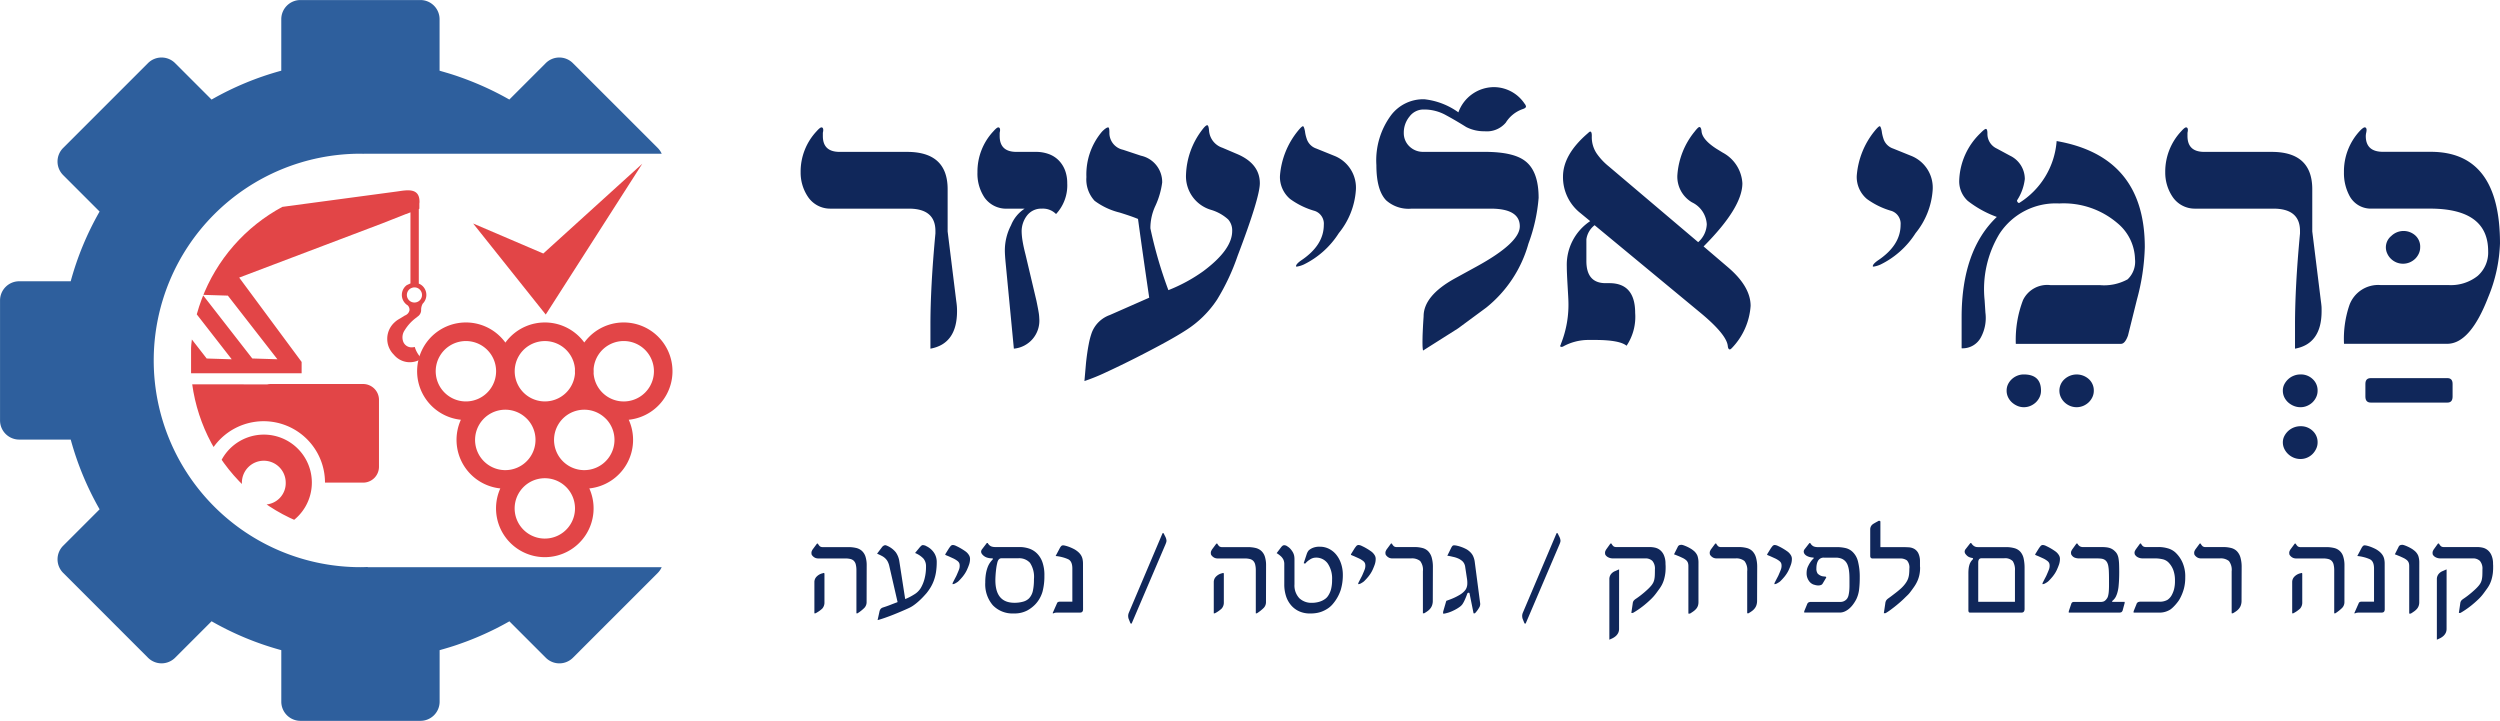 <svg xmlns="http://www.w3.org/2000/svg" xmlns:xlink="http://www.w3.org/1999/xlink" width="273.794" height="78.952" viewBox="0 0 273.794 78.952"><defs><clipPath id="a"><path d="M135.871,58.346v.19a19.1,19.1,0,0,0,0,37.866v.188H169.01V58.346Z" transform="translate(-119.295 -58.346)" fill="none"></path></clipPath></defs><g transform="translate(-103.347 -42.796)"><g transform="translate(103.347 42.796)"><path d="M105.449,73.6h5.641a32.694,32.694,0,0,1,3.164-7.636l-3.99-3.99a2.1,2.1,0,0,1,0-2.974l9.288-9.288a2.1,2.1,0,0,1,2.974,0l3.99,3.99a32.694,32.694,0,0,1,7.636-3.164V44.9a2.1,2.1,0,0,1,2.1-2.1h13.136a2.1,2.1,0,0,1,2.1,2.1V50.54c.084.022.165.048.249.072q.21.059.42.122c.144.042.288.084.431.128q.432.134.859.279c.059.02.117.042.175.062q.381.132.758.274l.187.071q.412.157.819.325l.062.026a32.573,32.573,0,0,1,3.679,1.8l3.987-3.987a2.1,2.1,0,0,1,2.974,0L175.381,59a2.1,2.1,0,0,1,.432.63h-32.63v.009c-.12,0-.24-.009-.36-.009a22.64,22.64,0,0,0,0,45.281c.266,0,.529-.01.792-.02v.02h32.2a2.1,2.1,0,0,1-.432.63l-9.288,9.288a2.1,2.1,0,0,1-2.974,0l-3.987-3.987a32.551,32.551,0,0,1-3.678,1.8l-.064.026c-.271.113-.543.22-.817.325l-.19.072q-.375.139-.754.271c-.06.021-.119.043-.178.063-.284.1-.571.19-.857.279-.144.044-.289.086-.435.13s-.277.081-.418.12c-.082.024-.165.05-.249.072v5.641a2.1,2.1,0,0,1-2.1,2.1H136.254a2.1,2.1,0,0,1-2.1-2.1V114a32.7,32.7,0,0,1-7.636-3.164l-3.99,3.99a2.1,2.1,0,0,1-2.974,0l-9.288-9.288a2.1,2.1,0,0,1,0-2.974l3.99-3.99a32.7,32.7,0,0,1-3.164-7.636h-5.641a2.1,2.1,0,0,1-2.1-2.1V75.7A2.1,2.1,0,0,1,105.449,73.6Z" transform="translate(-103.347 -42.796)" fill="#2e5f9d"></path><g transform="translate(20.875 20.354)"><g clip-path="url(#a)"><g transform="translate(0.051 0.49)"><path d="M126.642,79.16a5.255,5.255,0,1,0,.054,10.511,5.255,5.255,0,0,0-.054-10.511Zm.046,7.66a2.4,2.4,0,1,1,2.374-2.427A2.341,2.341,0,0,1,126.688,86.82Z" transform="translate(-118.697 -52.406)" fill="#e24547"></path><path d="M139.912,76.664v7.329a1.74,1.74,0,0,1-1.737,1.734H134A6.725,6.725,0,0,0,127.277,79a6.568,6.568,0,0,0-.956.069,6.725,6.725,0,0,0-5.767,6.657h-1.219V74.958l8.342.01a1.8,1.8,0,0,1,.381-.042h10.117a1.7,1.7,0,0,1,.729.162A1.733,1.733,0,0,1,139.912,76.664Z" transform="translate(-119.333 -53.714)" fill="#e24547"></path><path d="M144.889,69.446a1.269,1.269,0,0,0-.615-.508v-8.16l.031-.014v-.016l.03-.014v-.584a.738.738,0,0,0,.016-.185c0-1.568-1.4-1.268-2.428-1.123l-22.1,2.966-.491-.661V71.5l4.456,5.725-2.743-.085-1.712-2.2v3.818h12.109V77.515l-6.838-9.237,15.651-5.931,1.092-.431,1.521-.6v.008l.492-.192v7.784l-.4.185a1.339,1.339,0,0,0-.33,1.8,1.31,1.31,0,0,0,.414.408l.031.022.016.024a.664.664,0,0,1,.161.514.769.769,0,0,1-.431.53.348.348,0,0,1-.069.03.051.051,0,0,1-.031.016l-.022.014c-.115.077-.238.147-.347.216s-.23.131-.338.2a2.5,2.5,0,0,0-.406.315,2.438,2.438,0,0,0-.063,3.534,2.261,2.261,0,0,0,2.359.738,2.138,2.138,0,0,0,.6-.27.284.284,0,0,0,.085-.054,3.02,3.02,0,0,1-.76-1.268,1.132,1.132,0,0,1-.338.047.971.971,0,0,1-.929-.639,1.385,1.385,0,0,1,.177-1.251,4.79,4.79,0,0,1,1.268-1.368c.054-.038.107-.092.169-.137a.835.835,0,0,0,.353-.677,1.378,1.378,0,0,1,.154-.677l.008-.022.014-.016A1.349,1.349,0,0,0,144.889,69.446Zm-16.1,7.775-2.751-.085-5.424-6.969,2.75.085Zm15.458-6.346a.828.828,0,0,1-.9-1.391.961.961,0,0,1,.377-.131h.153a.809.809,0,0,1,.615.377A.825.825,0,0,1,144.244,70.876Z" transform="translate(-119.334 -58.72)" fill="#e24547"></path></g></g></g><path d="M161.423,84.535a5.344,5.344,0,0,1-4.317,7.52,5.342,5.342,0,1,1-9.749,0,5.345,5.345,0,0,1-4.318-7.52,5.342,5.342,0,1,1,4.329-9.09,5.448,5.448,0,0,1,.547.64,5.215,5.215,0,0,1,.546-.64,5.34,5.34,0,0,1,7.555,0,5.146,5.146,0,0,1,.539.63,5.383,5.383,0,0,1,.539-.63,5.342,5.342,0,1,1,4.329,9.09Zm-9.09-11.521-7.95-9.973,7.682,3.288,10.842-9.834Zm5.243,5.962c0,.081.005.164.005.246s0,.164-.005.246a3.308,3.308,0,1,0,0-.492Zm-2.041.492c0-.082-.005-.164-.005-.246s0-.165.005-.246a3.305,3.305,0,1,0,0,.492Zm-9.607-2.585a3.307,3.307,0,1,0,.969,2.339A3.3,3.3,0,0,0,145.928,76.883Zm8.641,15.022a3.305,3.305,0,1,0,.969,2.338A3.3,3.3,0,0,0,154.57,91.905Zm4.325-7.5a3.309,3.309,0,1,0,.967,2.338A3.292,3.292,0,0,0,158.895,84.4Zm-8.649,0a3.309,3.309,0,1,0,.967,2.338A3.29,3.29,0,0,0,150.245,84.4Z" transform="translate(-92.565 -38.564)" fill="#e24547"></path></g><g transform="translate(192.214 99.831)"><path d="M177.283,94.667a.909.909,0,0,1-.247.653,4.4,4.4,0,0,1-.758.6h-.111v-4.69a2.612,2.612,0,0,0-.069-.662.854.854,0,0,0-.22-.406.807.807,0,0,0-.386-.2,2.356,2.356,0,0,0-.565-.056h-2.954a.863.863,0,0,1-.314-.064.881.881,0,0,1-.335-.267.3.3,0,0,1-.075-.165c-.005-.054-.007-.1-.007-.151a.468.468,0,0,1,.047-.179.968.968,0,0,1,.089-.166l.47-.634h.1a.989.989,0,0,0,.224.3.5.5,0,0,0,.314.084h2.783a3.744,3.744,0,0,1,.852.089,1.426,1.426,0,0,1,.634.315,1.443,1.443,0,0,1,.4.623,3.089,3.089,0,0,1,.137,1Zm-4.617.043a.981.981,0,0,1-.241.688,3.281,3.281,0,0,1-.751.52h-.11V92.495a.844.844,0,0,1,.238-.593,1.328,1.328,0,0,1,.651-.369l.144-.042.069.056Z" transform="translate(-171.241 -85.781)" fill="#10275a"></path><path d="M183.266,90.219a7.233,7.233,0,0,1-.081,1.153,4.967,4.967,0,0,1-.236.914,4.391,4.391,0,0,1-.353.743,6.05,6.05,0,0,1-.445.635q-.173.2-.4.44t-.475.459a5.65,5.65,0,0,1-.527.423,3.232,3.232,0,0,1-.544.317c-.216.1-.47.211-.764.338s-.6.251-.91.376-.622.24-.927.347-.577.194-.815.254l.2-.907a.681.681,0,0,1,.156-.34.6.6,0,0,1,.237-.137c.295-.094.556-.186.787-.277s.465-.182.709-.271l.1-.042-.916-3.987a2,2,0,0,0-.19-.492,1.43,1.43,0,0,0-.276-.34,1.7,1.7,0,0,0-.376-.253c-.141-.073-.3-.149-.488-.229l.509-.674a.628.628,0,0,1,.251-.221.3.3,0,0,1,.238-.012,2.483,2.483,0,0,1,1.054.759,2.313,2.313,0,0,1,.386.984l.633,4.092.021.042a6.154,6.154,0,0,0,.965-.5,2.089,2.089,0,0,0,.723-.7,3.971,3.971,0,0,0,.418-1.018,5.12,5.12,0,0,0,.162-1.344,1.3,1.3,0,0,0-.283-.872,2.612,2.612,0,0,0-.916-.61l.441-.535a1.925,1.925,0,0,1,.224-.242.288.288,0,0,1,.182-.089.859.859,0,0,1,.169.026.661.661,0,0,1,.224.094,2.056,2.056,0,0,1,.9.822A1.834,1.834,0,0,1,183.266,90.219Z" transform="translate(-169.544 -85.741)" fill="#10275a"></path><path d="M185.149,89.892a1.88,1.88,0,0,1-.107.657c-.069.2-.148.384-.229.567a3.428,3.428,0,0,1-.228.411,4.216,4.216,0,0,1-.268.366c-.093.109-.179.208-.262.295s-.15.153-.2.2a1.065,1.065,0,0,1-.1.075c-.043.031-.1.064-.161.1a.786.786,0,0,1-.346.127l-.013-.106c.033-.065.069-.141.113-.225s.094-.181.149-.288.111-.205.152-.291.076-.164.1-.229c.069-.154.131-.3.186-.446a1.162,1.162,0,0,0,.082-.419,1.034,1.034,0,0,0-.02-.217.512.512,0,0,0-.077-.173.7.7,0,0,0-.154-.158,2.8,2.8,0,0,0-.253-.169,2.628,2.628,0,0,0-.24-.123l-.3-.136c-.1-.048-.2-.092-.3-.131s-.175-.075-.234-.1v-.071l.364-.59a3.18,3.18,0,0,1,.213-.292.332.332,0,0,1,.257-.13.9.9,0,0,1,.347.1c.145.067.292.14.441.225s.287.169.414.253.215.148.266.191a1.418,1.418,0,0,1,.293.343A.759.759,0,0,1,185.149,89.892Z" transform="translate(-167.781 -85.744)" fill="#10275a"></path><path d="M192.368,91.819a6.525,6.525,0,0,1-.207,1.743,3.4,3.4,0,0,1-.771,1.364,3.614,3.614,0,0,1-.916.7,3.013,3.013,0,0,1-1.467.317,2.978,2.978,0,0,1-2.288-.9,3.516,3.516,0,0,1-.826-2.483,5.51,5.51,0,0,1,.072-.966,3.843,3.843,0,0,1,.186-.707,2.213,2.213,0,0,1,.258-.5,2.948,2.948,0,0,1,.283-.346.1.1,0,0,0,.035-.086c-.005-.031-.031-.046-.077-.046a1.891,1.891,0,0,1-.592-.093,1.144,1.144,0,0,1-.525-.38.376.376,0,0,1-.06-.109.379.379,0,0,1-.035-.151.457.457,0,0,1,.1-.26l.525-.688h.1a.814.814,0,0,0,.369.365,1.21,1.21,0,0,0,.452.077h2.666a3.291,3.291,0,0,1,1.017.158,2.25,2.25,0,0,1,.873.524,2.531,2.531,0,0,1,.61.97A4.232,4.232,0,0,1,192.368,91.819Zm-1.144.373a2.788,2.788,0,0,0-.433-1.793,1.587,1.587,0,0,0-1.275-.5h-1.777a.671.671,0,0,0-.228.027.535.535,0,0,0-.173.148.92.92,0,0,0-.13.327,5.137,5.137,0,0,0-.107.562c-.03.215-.054.438-.072.675S187,92.1,187,92.3q0,2.474,2.088,2.474a3.424,3.424,0,0,0,.937-.119,1.46,1.46,0,0,0,.661-.366,1.737,1.737,0,0,0,.423-.829A5.8,5.8,0,0,0,191.224,92.192Z" transform="translate(-166.856 -85.794)" fill="#10275a"></path><path d="M194.753,95.415c0,.249-.107.373-.323.373h-2.2c-.161,0-.3,0-.425.007a.708.708,0,0,0-.327.092l-.055-.042.483-1.09c.018-.051.039-.082.062-.09a.459.459,0,0,0,.076-.043.434.434,0,0,1,.162-.027h1.374V90.965c0-.534-.153-.874-.462-1.02a3.89,3.89,0,0,0-.661-.228,4.376,4.376,0,0,0-.709-.124l.44-.829a1.114,1.114,0,0,1,.166-.25.277.277,0,0,1,.213-.088,1.061,1.061,0,0,1,.23.035c.1.024.206.055.321.094s.23.085.344.135.216.1.3.143a2.55,2.55,0,0,1,.454.314,1.687,1.687,0,0,1,.308.355,1.317,1.317,0,0,1,.171.421,2.351,2.351,0,0,1,.051.521Z" transform="translate(-165.006 -85.735)" fill="#10275a"></path><path d="M201.941,88.247a.71.71,0,0,1-.034.179c-.024.072-.05.141-.077.207l-3.673,8.6c-.017.056-.047.085-.089.085s-.076-.034-.1-.1l-.171-.423a.759.759,0,0,1-.042-.173,1.2,1.2,0,0,1-.013-.158.966.966,0,0,1,.081-.357l3.658-8.627c.02-.056.047-.084.084-.084s.064.024.082.069l.186.373A1.077,1.077,0,0,1,201.941,88.247Z" transform="translate(-163.056 -86.053)" fill="#10275a"></path><path d="M210.7,94.667a.91.91,0,0,1-.247.653,4.4,4.4,0,0,1-.758.6h-.111v-4.69a2.61,2.61,0,0,0-.069-.662.854.854,0,0,0-.22-.406.807.807,0,0,0-.386-.2,2.356,2.356,0,0,0-.565-.056h-2.954a.863.863,0,0,1-.314-.064.882.882,0,0,1-.335-.267.3.3,0,0,1-.075-.165c-.005-.054-.007-.1-.007-.151a.467.467,0,0,1,.047-.179,1.067,1.067,0,0,1,.089-.166l.47-.634h.1a.989.989,0,0,0,.224.3.5.5,0,0,0,.314.084h2.783a3.744,3.744,0,0,1,.852.089,1.426,1.426,0,0,1,.634.315,1.443,1.443,0,0,1,.4.623,3.09,3.09,0,0,1,.137,1Zm-4.617.043a.981.981,0,0,1-.241.688,3.28,3.28,0,0,1-.751.52h-.11V92.495a.844.844,0,0,1,.238-.593,1.329,1.329,0,0,1,.651-.369l.144-.042.069.056Z" transform="translate(-160.919 -85.781)" fill="#10275a"></path><path d="M217.412,91.671a5.591,5.591,0,0,1-.234,1.652,4.575,4.575,0,0,1-.868,1.533,2.533,2.533,0,0,1-.552.492,3.379,3.379,0,0,1-.616.321,2.878,2.878,0,0,1-.626.171,3.846,3.846,0,0,1-.589.05h-.147a2.829,2.829,0,0,1-1.077-.207,2.537,2.537,0,0,1-.886-.613,2.913,2.913,0,0,1-.6-1,4.135,4.135,0,0,1-.217-1.4V90.533a1.224,1.224,0,0,0-.092-.53,1.329,1.329,0,0,0-.245-.342,2.812,2.812,0,0,0-.5-.38l.469-.618a.951.951,0,0,1,.186-.194.3.3,0,0,1,.178-.054.553.553,0,0,1,.156.026.588.588,0,0,1,.2.109,1.421,1.421,0,0,1,.342.291,2.147,2.147,0,0,1,.251.356,1.4,1.4,0,0,1,.14.39,2.192,2.192,0,0,1,.031.39V92.7a2.04,2.04,0,0,0,.531,1.518,1.916,1.916,0,0,0,1.37.505h.014a2.775,2.775,0,0,0,.53-.05,2.436,2.436,0,0,0,.492-.143,1.965,1.965,0,0,0,.424-.237,1.242,1.242,0,0,0,.317-.33,2.374,2.374,0,0,0,.334-.755,4.13,4.13,0,0,0,.107-1.016,2.937,2.937,0,0,0-.475-1.772,1.54,1.54,0,0,0-1.317-.647,1.156,1.156,0,0,0-.647.217,2.029,2.029,0,0,0-.51.444l-.158-.056.323-.978a1.322,1.322,0,0,1,.107-.249.949.949,0,0,1,.135-.187,1.622,1.622,0,0,1,.42-.255,1.882,1.882,0,0,1,.779-.131,2.2,2.2,0,0,1,1,.229,2.432,2.432,0,0,1,.795.639,3.088,3.088,0,0,1,.53.98A3.835,3.835,0,0,1,217.412,91.671Z" transform="translate(-159.215 -85.738)" fill="#10275a"></path><path d="M219.09,89.892a1.88,1.88,0,0,1-.107.657q-.106.293-.23.567a3.253,3.253,0,0,1-.228.411,3.959,3.959,0,0,1-.268.366c-.092.109-.179.208-.262.295s-.149.153-.2.2a1.114,1.114,0,0,1-.1.075c-.043.031-.1.064-.161.1a.782.782,0,0,1-.344.127l-.014-.106c.033-.065.071-.141.114-.225s.093-.181.148-.288.111-.205.152-.291.076-.164.1-.229c.068-.154.13-.3.185-.446a1.165,1.165,0,0,0,.084-.419.949.949,0,0,0-.021-.217.487.487,0,0,0-.077-.173.7.7,0,0,0-.154-.158,2.953,2.953,0,0,0-.251-.169c-.064-.038-.145-.079-.241-.123s-.2-.09-.3-.136-.2-.092-.3-.131-.175-.075-.233-.1v-.071l.364-.59a2.955,2.955,0,0,1,.213-.292.329.329,0,0,1,.255-.13.9.9,0,0,1,.348.1c.144.067.292.14.441.225s.287.169.412.253.215.148.266.191a1.417,1.417,0,0,1,.293.343A.748.748,0,0,1,219.09,89.892Z" transform="translate(-157.296 -85.744)" fill="#10275a"></path><path d="M224.456,94.542a1.45,1.45,0,0,1-.065.456,1.17,1.17,0,0,1-.188.366,1.511,1.511,0,0,1-.3.295,3.624,3.624,0,0,1-.406.26l-.124-.013V91.314a1.567,1.567,0,0,0-.3-1.126,1.423,1.423,0,0,0-.993-.287h-2.08a.869.869,0,0,1-.314-.064.889.889,0,0,1-.334-.267.3.3,0,0,1-.076-.165c-.005-.054-.008-.1-.008-.151a.455.455,0,0,1,.05-.179.814.814,0,0,1,.089-.166l.469-.634h.1a.969.969,0,0,0,.223.3.5.5,0,0,0,.314.084h1.936a3.385,3.385,0,0,1,.861.1,1.357,1.357,0,0,1,.635.351,1.634,1.634,0,0,1,.389.686,3.8,3.8,0,0,1,.133,1.1Z" transform="translate(-156.407 -85.781)" fill="#10275a"></path><path d="M228.139,94.677a.855.855,0,0,1,.014.254,1.259,1.259,0,0,1-.055.211,2.976,2.976,0,0,1-.224.365,3.065,3.065,0,0,1-.3.365h-.145l-.435-2.158c-.009-.046-.022-.075-.041-.085a.172.172,0,0,0-.069-.013c-.077,0-.13.047-.158.14a7.452,7.452,0,0,1-.3.729,3.03,3.03,0,0,1-.225.4,1.312,1.312,0,0,1-.289.277,3.6,3.6,0,0,1-.4.257c-.144.08-.291.152-.44.219a4.29,4.29,0,0,1-.4.154c-.1.027-.192.054-.283.076a.984.984,0,0,1-.255.037.036.036,0,0,1-.041-.042v-.1a.324.324,0,0,1,.013-.094c.009-.035.018-.068.027-.1l.3-1.033.028-.042c.166-.056.334-.118.5-.183s.334-.137.492-.215.31-.16.454-.246a2.459,2.459,0,0,0,.382-.277,1.984,1.984,0,0,0,.217-.228,1.055,1.055,0,0,0,.162-.293,1.412,1.412,0,0,0,.076-.41,2.987,2.987,0,0,0-.041-.6l-.187-1.23a1.089,1.089,0,0,0-.241-.582,1.068,1.068,0,0,0-.186-.165c-.069-.05-.143-.1-.221-.145a2.688,2.688,0,0,0-.7-.238c-.133-.034-.251-.059-.352-.079s-.187-.031-.262-.042l.42-.849a.958.958,0,0,1,.135-.215.255.255,0,0,1,.2-.075,1.664,1.664,0,0,1,.321.046,3.629,3.629,0,0,1,.448.131,4.071,4.071,0,0,1,.471.2,1.771,1.771,0,0,1,.4.263,1.619,1.619,0,0,1,.39.461,2.1,2.1,0,0,1,.216.685Z" transform="translate(-154.915 -85.735)" fill="#10275a"></path><path d="M234.908,88.247a.666.666,0,0,1-.035.179c-.022.072-.048.141-.076.207l-3.673,8.6c-.018.056-.047.085-.089.085s-.076-.034-.1-.1l-.171-.423a.7.7,0,0,1-.042-.173,1.2,1.2,0,0,1-.013-.158.966.966,0,0,1,.081-.357l3.658-8.627c.02-.056.046-.084.084-.084s.064.024.082.069l.186.373A1.1,1.1,0,0,1,234.908,88.247Z" transform="translate(-152.872 -86.053)" fill="#10275a"></path><path d="M244.278,90.864c0,.1,0,.208-.008.327a2.919,2.919,0,0,1-.027.327,4.523,4.523,0,0,1-.148.717,3.351,3.351,0,0,1-.217.541,3.555,3.555,0,0,1-.279.45c-.1.14-.212.291-.327.449a5.123,5.123,0,0,1-.618.708c-.236.226-.475.437-.715.632s-.473.365-.694.514-.406.263-.559.347h-.165l.153-1.034a.6.6,0,0,1,.114-.319,1.209,1.209,0,0,1,.258-.215c.147-.1.3-.208.457-.33s.313-.247.459-.373.283-.25.407-.368.226-.229.309-.327a1.776,1.776,0,0,0,.238-.348,1.5,1.5,0,0,0,.127-.377,2.914,2.914,0,0,0,.051-.465c.008-.173.01-.377.01-.61a1.3,1.3,0,0,0-.275-.932,1.073,1.073,0,0,0-.8-.277H238.5a1.353,1.353,0,0,1-.182-.014,1.177,1.177,0,0,1-.2-.05,1.067,1.067,0,0,1-.208-.1.746.746,0,0,1-.185-.169.315.315,0,0,1-.077-.165c0-.054-.007-.1-.007-.151a.473.473,0,0,1,.048-.179.876.876,0,0,1,.09-.166l.454-.634h.11a.99.99,0,0,0,.224.3.5.5,0,0,0,.314.084h3.645a2.809,2.809,0,0,1,.564.06,1.368,1.368,0,0,1,.547.246,1.459,1.459,0,0,1,.427.534,2.263,2.263,0,0,1,.2.932c0,.046,0,.111.007.192S244.278,90.789,244.278,90.864Zm-5.1,6.729a1.018,1.018,0,0,1-.1.478,1.173,1.173,0,0,1-.258.334,1.64,1.64,0,0,1-.344.233q-.19.092-.361.165V92.194a.892.892,0,0,1,.178-.567,1.084,1.084,0,0,1,.469-.342l.394-.174h.026Z" transform="translate(-150.729 -85.781)" fill="#10275a"></path><path d="M246.092,94.648a1.222,1.222,0,0,1-.063.414,1.026,1.026,0,0,1-.183.322,1.713,1.713,0,0,1-.292.27c-.115.084-.246.17-.393.26h-.173v-5.2a1.192,1.192,0,0,0-.031-.292.678.678,0,0,0-.093-.217.725.725,0,0,0-.151-.166c-.06-.046-.132-.1-.213-.147s-.17-.088-.276-.136-.211-.1-.317-.141l-.293-.12c-.089-.034-.157-.059-.2-.073l.406-.808a.36.36,0,0,1,.179-.194.7.7,0,0,1,.249-.039.9.9,0,0,1,.226.056c.11.038.23.085.359.144a4.186,4.186,0,0,1,.38.2,2.1,2.1,0,0,1,.3.207,1.413,1.413,0,0,1,.47.6,2.362,2.362,0,0,1,.11.795Z" transform="translate(-148.947 -85.748)" fill="#10275a"></path><path d="M251.59,94.542a1.488,1.488,0,0,1-.065.456,1.17,1.17,0,0,1-.188.366,1.511,1.511,0,0,1-.3.295,3.751,3.751,0,0,1-.406.26l-.124-.013V91.314a1.56,1.56,0,0,0-.3-1.126,1.418,1.418,0,0,0-.992-.287h-2.08a.869.869,0,0,1-.314-.064.889.889,0,0,1-.334-.267.3.3,0,0,1-.076-.165c-.005-.054-.008-.1-.008-.151a.473.473,0,0,1,.048-.179.877.877,0,0,1,.09-.166l.469-.634h.1a.989.989,0,0,0,.224.3.5.5,0,0,0,.313.084h1.937a3.385,3.385,0,0,1,.861.1,1.357,1.357,0,0,1,.635.351,1.633,1.633,0,0,1,.387.686,3.746,3.746,0,0,1,.135,1.1Z" transform="translate(-148.025 -85.781)" fill="#10275a"></path><path d="M253.914,89.892a1.881,1.881,0,0,1-.107.657c-.071.2-.148.384-.23.567a3.256,3.256,0,0,1-.228.411,3.735,3.735,0,0,1-.268.366c-.092.109-.178.208-.262.295s-.149.153-.2.2c-.024.02-.056.045-.1.075s-.1.064-.161.1a.792.792,0,0,1-.346.127L252,92.585c.034-.065.071-.141.114-.225l.148-.288q.09-.163.153-.291c.041-.088.075-.164.1-.229.068-.154.13-.3.185-.446a1.164,1.164,0,0,0,.084-.419.948.948,0,0,0-.021-.217.509.509,0,0,0-.076-.173.735.735,0,0,0-.156-.158,2.755,2.755,0,0,0-.251-.169,2.674,2.674,0,0,0-.241-.123c-.1-.044-.2-.09-.3-.136s-.2-.092-.3-.131-.174-.075-.233-.1v-.071l.364-.59a2.948,2.948,0,0,1,.213-.292.329.329,0,0,1,.255-.13.9.9,0,0,1,.348.1c.144.067.292.14.441.225s.287.169.412.253.215.148.267.191a1.412,1.412,0,0,1,.292.343A.748.748,0,0,1,253.914,89.892Z" transform="translate(-146.538 -85.744)" fill="#10275a"></path><path d="M260.4,92a10.7,10.7,0,0,1-.073,1.336,3.411,3.411,0,0,1-.306,1.055,4.5,4.5,0,0,1-.331.534,2.667,2.667,0,0,1-.416.463,2.05,2.05,0,0,1-.5.331,1.372,1.372,0,0,1-.589.127h-3.867v-.141l.312-.753a.388.388,0,0,1,.175-.225.655.655,0,0,1,.266-.048h3.154a.908.908,0,0,0,.779-.344,1.054,1.054,0,0,0,.166-.373,3.7,3.7,0,0,0,.079-.488c.016-.175.025-.359.025-.548v-.551c0-.212,0-.42-.01-.627a4.916,4.916,0,0,0-.056-.59,2.665,2.665,0,0,0-.137-.524,1.274,1.274,0,0,0-.262-.421,1.157,1.157,0,0,0-.427-.281,1.727,1.727,0,0,0-.631-.1H256.5a.693.693,0,0,0-.681.372,1.229,1.229,0,0,0-.118.327,2.049,2.049,0,0,0-.048.454.94.94,0,0,0,.137.59,1.109,1.109,0,0,0,.441.274.925.925,0,0,0,.114.026c.043.007.088.013.131.016l.123.014.094.014.042.084-.394.661a.332.332,0,0,1-.179.158.706.706,0,0,1-.243.052,1.149,1.149,0,0,1-.251-.013,1.326,1.326,0,0,1-.2-.048l-.11-.029a1.026,1.026,0,0,1-.531-.421,1.4,1.4,0,0,1-.247-.815,2.206,2.206,0,0,1,.034-.4,1.568,1.568,0,0,1,.152-.425,2.88,2.88,0,0,1,.245-.418,2.175,2.175,0,0,1,.306-.363c.037-.027.051-.056.042-.084s-.034-.042-.076-.042-.079,0-.152-.01a1.531,1.531,0,0,1-.245-.05,1.45,1.45,0,0,1-.275-.113.773.773,0,0,1-.246-.2.508.508,0,0,1-.1-.259.441.441,0,0,1,.084-.26l.537-.688h.1a.814.814,0,0,0,.369.365,1.167,1.167,0,0,0,.437.077h2.117a4.232,4.232,0,0,1,.919.1,1.635,1.635,0,0,1,.747.384,2.126,2.126,0,0,1,.63,1.082A6.812,6.812,0,0,1,260.4,92Z" transform="translate(-145.592 -85.794)" fill="#10275a"></path><path d="M265.293,91.5a3.765,3.765,0,0,1-.073.77,3.379,3.379,0,0,1-.207.661,3.855,3.855,0,0,1-.334.609q-.2.295-.448.618a2.631,2.631,0,0,1-.317.363c-.13.124-.258.249-.386.376q-.241.232-.524.475t-.562.461c-.187.144-.361.276-.526.394a4.554,4.554,0,0,1-.422.267h-.173l.158-1.063a.8.8,0,0,1,.1-.334.9.9,0,0,1,.233-.229c.11-.079.245-.177.4-.295s.314-.24.475-.365.312-.253.452-.377a3.48,3.48,0,0,0,.334-.332,3.188,3.188,0,0,0,.306-.4,1.966,1.966,0,0,0,.2-.4,2.271,2.271,0,0,0,.106-.474,5.444,5.444,0,0,0,.03-.6,1.169,1.169,0,0,0-.26-.914,1.235,1.235,0,0,0-.787-.211H260.1c-.179,0-.27-.1-.27-.289V87.3a.713.713,0,0,1,.124-.394.825.825,0,0,1,.251-.221c.118-.072.275-.161.471-.264a.176.176,0,0,1,.124-.048.192.192,0,0,1,.111.025c.024.016.034.052.034.109v2.749h2.55c.178,0,.37.007.575.021a1.4,1.4,0,0,1,.569.162,1.15,1.15,0,0,1,.441.45,1.974,1.974,0,0,1,.2.891c0,.029,0,.075,0,.139s0,.131,0,.2,0,.145,0,.215S265.293,91.46,265.293,91.5Z" transform="translate(-143.875 -86.37)" fill="#10275a"></path><path d="M274.294,95.433c0,.276-.109.415-.325.415h-5.643a.159.159,0,0,1-.148-.064.459.459,0,0,1-.038-.225V91.573a4.685,4.685,0,0,1,.027-.538,2.273,2.273,0,0,1,.086-.421,1.32,1.32,0,0,1,.152-.33,1.4,1.4,0,0,1,.217-.264.1.1,0,0,0,.026-.092.082.082,0,0,0-.055-.056q-.082-.014-.173-.035a1.22,1.22,0,0,1-.189-.063.792.792,0,0,1-.2-.122,1.487,1.487,0,0,1-.2-.209.464.464,0,0,1-.1-.259.451.451,0,0,1,.084-.26l.538-.688h.1a1.037,1.037,0,0,0,.183.232.831.831,0,0,0,.189.134.654.654,0,0,0,.2.064,2.123,2.123,0,0,0,.232.013h2.976a3.316,3.316,0,0,1,.988.127,1.337,1.337,0,0,1,.633.408,1.675,1.675,0,0,1,.339.72,4.957,4.957,0,0,1,.1,1.065Zm-1.055-.766V91.256A1.763,1.763,0,0,0,273,90.216a1.158,1.158,0,0,0-.958-.315h-2.474c-.233,0-.351.158-.351.478v4.289Z" transform="translate(-141.433 -85.794)" fill="#10275a"></path><path d="M276.343,89.892a1.911,1.911,0,0,1-.107.657c-.071.2-.149.384-.23.567a3.26,3.26,0,0,1-.228.411,3.971,3.971,0,0,1-.268.366c-.092.109-.179.208-.262.295s-.149.153-.2.2a1.119,1.119,0,0,1-.1.075c-.043.031-.1.064-.161.1a.782.782,0,0,1-.344.127l-.014-.106c.033-.065.071-.141.114-.225l.148-.288c.06-.109.111-.205.152-.291s.076-.164.1-.229c.069-.154.131-.3.186-.446a1.164,1.164,0,0,0,.084-.419.949.949,0,0,0-.021-.217.488.488,0,0,0-.077-.173.7.7,0,0,0-.154-.158,2.96,2.96,0,0,0-.251-.169c-.064-.038-.145-.079-.241-.123s-.2-.09-.3-.136-.2-.092-.3-.131-.175-.075-.234-.1v-.071l.365-.59a2.754,2.754,0,0,1,.213-.292.327.327,0,0,1,.255-.13.909.909,0,0,1,.348.1c.144.067.291.14.441.225s.285.169.412.253.215.148.266.191a1.419,1.419,0,0,1,.293.343A.749.749,0,0,1,276.343,89.892Z" transform="translate(-139.61 -85.744)" fill="#10275a"></path><path d="M282.565,94.78l-.2.738a.445.445,0,0,1-.14.26.439.439,0,0,1-.238.056h-5.546v-.141l.268-.795a.348.348,0,0,1,.114-.183.417.417,0,0,1,.224-.048h2.839a1.011,1.011,0,0,0,.412-.064.876.876,0,0,0,.3-.28.75.75,0,0,0,.141-.284,2.648,2.648,0,0,0,.08-.444c.017-.175.027-.381.03-.615s0-.505,0-.815c0-.343-.007-.63-.018-.865a3.937,3.937,0,0,0-.064-.586,1.289,1.289,0,0,0-.128-.376.841.841,0,0,0-.209-.247.865.865,0,0,0-.368-.154,3.638,3.638,0,0,0-.569-.034h-1.942a1.39,1.39,0,0,1-.418-.071.7.7,0,0,1-.361-.275.3.3,0,0,1-.076-.165c-.005-.054-.008-.1-.008-.151a.419.419,0,0,1,.05-.173.873.873,0,0,1,.089-.158l.456-.634h.11a.727.727,0,0,0,.264.3.708.708,0,0,0,.355.084h1.949c.166,0,.321,0,.463.014a2.34,2.34,0,0,1,.4.06,1.38,1.38,0,0,1,.662.376,1.176,1.176,0,0,1,.26.334,1.583,1.583,0,0,1,.145.458,4.756,4.756,0,0,1,.062.635c.009.245.014.534.014.872,0,.534-.02,1.009-.059,1.42a3.926,3.926,0,0,1-.183.956c-.037.1-.071.177-.1.247a1.412,1.412,0,0,1-.106.192,1.463,1.463,0,0,1-.128.165,1.409,1.409,0,0,1-.173.162.1.1,0,0,0-.026.071c0,.029.026.042.082.042h1.288Z" transform="translate(-138.743 -85.781)" fill="#10275a"></path><path d="M287.523,91.988a4.719,4.719,0,0,1-.147,1.224,5.1,5.1,0,0,1-.418,1.055,2.334,2.334,0,0,1-.192.313c-.082.115-.173.229-.27.342a4.315,4.315,0,0,1-.3.319,2.529,2.529,0,0,1-.292.249,2.188,2.188,0,0,1-1.289.346h-2.749v-.141l.31-.766a.378.378,0,0,1,.183-.24.7.7,0,0,1,.272-.048h2.045a1.675,1.675,0,0,0,.9-.2,1.485,1.485,0,0,0,.5-.584,2.845,2.845,0,0,0,.22-.572,3.614,3.614,0,0,0,.1-.953,3.241,3.241,0,0,0-.183-1.161,2.38,2.38,0,0,0-.52-.822,1.3,1.3,0,0,0-.69-.365,3.641,3.641,0,0,0-.736-.084h-1.427a1.313,1.313,0,0,1-.175-.014,1.148,1.148,0,0,1-.2-.05,1.023,1.023,0,0,1-.207-.1.734.734,0,0,1-.187-.169.333.333,0,0,1-.089-.165.911.911,0,0,1-.014-.151.444.444,0,0,1,.052-.179,1.029,1.029,0,0,1,.093-.166l.462-.634h.1a.846.846,0,0,0,.224.3.537.537,0,0,0,.327.084H284.6a3.6,3.6,0,0,1,1.009.141,2.044,2.044,0,0,1,.815.436,3.4,3.4,0,0,1,.766,1.047A3.781,3.781,0,0,1,287.523,91.988Z" transform="translate(-137.067 -85.781)" fill="#10275a"></path><path d="M292.125,94.542a1.45,1.45,0,0,1-.065.456,1.171,1.171,0,0,1-.188.366,1.511,1.511,0,0,1-.3.295,3.621,3.621,0,0,1-.406.26l-.124-.013V91.314a1.567,1.567,0,0,0-.3-1.126,1.423,1.423,0,0,0-.993-.287h-2.08a.869.869,0,0,1-.314-.064.888.888,0,0,1-.334-.267.3.3,0,0,1-.076-.165c-.005-.054-.008-.1-.008-.151a.472.472,0,0,1,.048-.179.877.877,0,0,1,.09-.166l.469-.634h.1a.99.99,0,0,0,.224.3.5.5,0,0,0,.314.084h1.936a3.386,3.386,0,0,1,.861.1,1.357,1.357,0,0,1,.635.351,1.634,1.634,0,0,1,.389.686,3.8,3.8,0,0,1,.134,1.1Z" transform="translate(-135.503 -85.781)" fill="#10275a"></path><path d="M300.933,94.667a.91.91,0,0,1-.249.653,4.4,4.4,0,0,1-.758.6h-.111v-4.69a2.609,2.609,0,0,0-.069-.662.854.854,0,0,0-.22-.406.8.8,0,0,0-.386-.2,2.344,2.344,0,0,0-.564-.056H295.62a.862.862,0,0,1-.313-.064.882.882,0,0,1-.335-.267.3.3,0,0,1-.076-.165c-.005-.054-.007-.1-.007-.151a.467.467,0,0,1,.047-.179.954.954,0,0,1,.09-.166l.469-.634h.1a1.012,1.012,0,0,0,.224.3.5.5,0,0,0,.315.084h2.783a3.725,3.725,0,0,1,.851.089,1.351,1.351,0,0,1,1.03.938,3.087,3.087,0,0,1,.139,1Zm-4.618.043a.98.98,0,0,1-.24.688,3.325,3.325,0,0,1-.753.52h-.11V92.495a.844.844,0,0,1,.238-.593,1.328,1.328,0,0,1,.651-.369l.144-.042.069.056Z" transform="translate(-133.044 -85.781)" fill="#10275a"></path><path d="M303.665,95.415c0,.249-.107.373-.323.373h-2.2c-.161,0-.3,0-.424.007a.7.7,0,0,0-.327.092l-.055-.042.482-1.09c.018-.051.039-.082.063-.09a.515.515,0,0,0,.075-.043.434.434,0,0,1,.162-.027h1.374V90.965q0-.8-.461-1.02a3.974,3.974,0,0,0-.661-.228,4.389,4.389,0,0,0-.711-.124l.441-.829a1.113,1.113,0,0,1,.166-.25.275.275,0,0,1,.213-.088,1.051,1.051,0,0,1,.229.035c.1.024.207.055.322.094s.229.085.343.135.216.1.3.143a2.536,2.536,0,0,1,.453.314,1.685,1.685,0,0,1,.308.355,1.35,1.35,0,0,1,.173.421,2.43,2.43,0,0,1,.051.521Z" transform="translate(-131.361 -85.735)" fill="#10275a"></path><path d="M306.4,94.648a1.189,1.189,0,0,1-.063.414,1.046,1.046,0,0,1-.182.322,1.725,1.725,0,0,1-.293.27c-.115.084-.245.17-.393.26H305.3v-5.2a1.2,1.2,0,0,0-.03-.292.708.708,0,0,0-.093-.217.763.763,0,0,0-.152-.166,2.466,2.466,0,0,0-.213-.147c-.077-.042-.169-.088-.276-.136s-.211-.1-.317-.141l-.292-.12c-.09-.034-.157-.059-.2-.073l.407-.808a.36.36,0,0,1,.179-.194.7.7,0,0,1,.247-.039.9.9,0,0,1,.228.056,3.771,3.771,0,0,1,.357.144,3.865,3.865,0,0,1,.38.2,2.193,2.193,0,0,1,.3.207,1.419,1.419,0,0,1,.469.6,2.33,2.33,0,0,1,.11.795Z" transform="translate(-130.316 -85.748)" fill="#10275a"></path><path d="M313.516,90.864c0,.1,0,.208-.008.327s-.013.229-.026.327a4.664,4.664,0,0,1-.149.717,3.232,3.232,0,0,1-.217.541,3.411,3.411,0,0,1-.279.45c-.1.14-.212.291-.327.449a5.113,5.113,0,0,1-.616.708c-.237.226-.476.437-.716.632s-.473.365-.694.514-.406.263-.558.347h-.165l.152-1.034a.615.615,0,0,1,.114-.319,1.209,1.209,0,0,1,.258-.215c.147-.1.3-.208.458-.33s.312-.247.458-.373.283-.25.407-.368a4.166,4.166,0,0,0,.309-.327,1.778,1.778,0,0,0,.238-.348,1.558,1.558,0,0,0,.128-.377,3.074,3.074,0,0,0,.051-.465c.007-.173.009-.377.009-.61a1.3,1.3,0,0,0-.275-.932,1.071,1.071,0,0,0-.8-.277h-3.528a1.372,1.372,0,0,1-.183-.014,1.207,1.207,0,0,1-.2-.05,1.024,1.024,0,0,1-.207-.1.729.729,0,0,1-.186-.169.315.315,0,0,1-.077-.165c0-.054-.005-.1-.005-.151a.45.45,0,0,1,.048-.179.883.883,0,0,1,.089-.166l.456-.634h.11a.949.949,0,0,0,.224.3.5.5,0,0,0,.313.084h3.645a2.821,2.821,0,0,1,.565.06,1.377,1.377,0,0,1,.547.246,1.473,1.473,0,0,1,.427.534,2.265,2.265,0,0,1,.2.932c0,.046,0,.111.007.192S313.516,90.789,313.516,90.864Zm-5.1,6.729a1.018,1.018,0,0,1-.1.478,1.152,1.152,0,0,1-.258.334,1.641,1.641,0,0,1-.344.233c-.126.062-.247.116-.361.165V92.194a.884.884,0,0,1,.179-.567,1.08,1.08,0,0,1,.467-.342l.394-.174h.026Z" transform="translate(-129.34 -85.781)" fill="#10275a"></path></g><g transform="translate(191.031 52.339)"><path d="M187.465,73.575q0,3.585-2.914,4.114V75.051q0-2,.132-4.482t.415-5.494V64.8q0-2.446-2.914-2.446h-8.564a2.926,2.926,0,0,1-2.517-1.349,4.735,4.735,0,0,1-.767-2.636,6.457,6.457,0,0,1,1.751-4.493c.249-.28.424-.421.526-.421.131,0,.2.1.2.3a.968.968,0,0,1-.01.116c-.007.05-.018.109-.033.178v.36q0,1.73,1.839,1.729h7.382q4.447,0,4.445,4.092v4.618l.942,7.615c.03.2.051.386.067.568S187.465,73.393,187.465,73.575Z" transform="translate(-170.337 -49.047)" fill="#10275a"></path><path d="M194.964,59.571a4.6,4.6,0,0,1-1.226,3.374,2.017,2.017,0,0,0-1.555-.59,1.947,1.947,0,0,0-1.644.781,2.831,2.831,0,0,0-.568,1.707,6.894,6.894,0,0,0,.1,1.045q.1.624.317,1.466l1.206,5.1c.1.492.179.891.23,1.2a4.676,4.676,0,0,1,.076.7,3.071,3.071,0,0,1-2.781,3.333l-.9-9.386c-.03-.309-.051-.576-.065-.8s-.022-.415-.022-.569a5.983,5.983,0,0,1,.679-2.763,3.874,3.874,0,0,1,1.49-1.814h-1.885a2.9,2.9,0,0,1-2.517-1.224,4.7,4.7,0,0,1-.767-2.762,6.457,6.457,0,0,1,1.751-4.493c.249-.28.424-.421.526-.421.131,0,.2.1.2.3a.965.965,0,0,1-.01.116c-.007.05-.018.109-.033.178v.36q0,1.73,1.839,1.729h2.1a4.059,4.059,0,0,1,1.479.253,2.947,2.947,0,0,1,1.084.717,3.17,3.17,0,0,1,.668,1.085A3.941,3.941,0,0,1,194.964,59.571Z" transform="translate(-165.767 -49.047)" fill="#10275a"></path><path d="M213.292,59.625q0,1.561-2.432,7.952a24.116,24.116,0,0,1-2.234,4.767,11.375,11.375,0,0,1-3.461,3.4q-.878.569-2.224,1.308t-3.208,1.687q-1.928.97-3.33,1.613a21.7,21.7,0,0,1-2.321.94l.175-2c.086-.8.186-1.476.294-2.025a8.489,8.489,0,0,1,.34-1.287,3.3,3.3,0,0,1,1.971-1.919l4.315-1.9q-.375-2.55-.679-4.692t-.548-3.932q-.723-.3-2.014-.7a7.63,7.63,0,0,1-2.738-1.285,3.445,3.445,0,0,1-.9-2.6,7.254,7.254,0,0,1,1.708-4.976q.461-.465.679-.465c.088,0,.132.183.132.548a1.882,1.882,0,0,0,1.488,1.9l1.971.654a2.947,2.947,0,0,1,2.322,2.932,8.856,8.856,0,0,1-.723,2.511,5.769,5.769,0,0,0-.569,2.509,47.512,47.512,0,0,0,1.971,6.77,17.684,17.684,0,0,0,3.81-2.067q3.177-2.362,3.177-4.408a1.812,1.812,0,0,0-.438-1.266,4.827,4.827,0,0,0-1.882-1.054,3.825,3.825,0,0,1-2.738-3.817A8.519,8.519,0,0,1,206.96,53.8c.263-.352.452-.527.569-.527.1,0,.168.19.2.569a2.141,2.141,0,0,0,1.467,1.9l1.534.654Q213.289,57.453,213.292,59.625Z" transform="translate(-163.002 -49.102)" fill="#10275a"></path><path d="M218.749,60.424a8.36,8.36,0,0,1-1.863,4.64,9.482,9.482,0,0,1-3.833,3.437,2.951,2.951,0,0,1-.767.233c-.059,0-.088-.014-.088-.043q0-.232.525-.611,2.519-1.667,2.52-3.923a1.477,1.477,0,0,0-.986-1.52,8.566,8.566,0,0,1-2.7-1.308,3.156,3.156,0,0,1-1.117-2.53,8.835,8.835,0,0,1,1.973-4.936c.276-.338.458-.505.547-.505.072,0,.145.182.219.547a3.812,3.812,0,0,0,.175.781,1.661,1.661,0,0,0,1.073,1.118l1.928.78A3.75,3.75,0,0,1,218.749,60.424Z" transform="translate(-157.946 -49.077)" fill="#10275a"></path><path d="M236.278,62.214a18.579,18.579,0,0,1-1.118,5.02,13.691,13.691,0,0,1-4.622,7l-3.088,2.278-3.834,2.427a4.169,4.169,0,0,1-.054-.654c-.008-.281,0-.639.01-1.075q.043-1.013.076-1.509c.022-.33.034-.5.034-.516q0-2.258,3.439-4.156l2.344-1.285q4.749-2.6,4.751-4.41,0-1.94-3.2-1.94h-8.651a3.673,3.673,0,0,1-2.781-.906q-1.074-1.1-1.075-3.861a8.311,8.311,0,0,1,1.622-5.483,4.424,4.424,0,0,1,3.635-1.729,7.806,7.806,0,0,1,3.724,1.433,4.154,4.154,0,0,1,3.9-2.762,4.058,4.058,0,0,1,3.351,1.814.665.665,0,0,1,.153.295c0,.127-.124.225-.372.3a3.569,3.569,0,0,0-1.839,1.476,2.7,2.7,0,0,1-2.323.948,4.239,4.239,0,0,1-2.014-.463c-.38-.24-.755-.466-1.128-.685s-.742-.427-1.106-.623a4.894,4.894,0,0,0-2.431-.611,1.9,1.9,0,0,0-1.534.759,2.757,2.757,0,0,0-.636,1.792,2,2,0,0,0,.614,1.487,2.13,2.13,0,0,0,1.556.6h6.679q3.134,0,4.425.991Q236.276,59.281,236.278,62.214Z" transform="translate(-155.455 -50.087)" fill="#10275a"></path><path d="M254.743,73.016a7.358,7.358,0,0,1-2.016,4.576c-.116.126-.2.19-.262.19-.118,0-.191-.119-.22-.359q-.11-1.245-2.914-3.585l-11.674-9.66a2.373,2.373,0,0,0-.9,1.541V68.1q0,2.425,2.1,2.425h.418q2.825,0,2.825,3.268a5.7,5.7,0,0,1-.941,3.586q-.768-.634-3.462-.634h-.81a5.762,5.762,0,0,0-2.606.675.418.418,0,0,1-.262.084c-.088,0-.132-.042-.132-.126a.54.54,0,0,0,.088-.211,11.562,11.562,0,0,0,.81-4.745c0-.056-.008-.219-.022-.487s-.037-.647-.065-1.139-.051-.914-.065-1.264-.022-.64-.022-.865a5.732,5.732,0,0,1,2.563-4.935l-1.051-.865a5,5,0,0,1-1.927-4.008q0-2.425,2.737-4.766c.116-.113.2-.169.241-.169.132,0,.19.19.175.569a3.2,3.2,0,0,0,.525,1.814,6.717,6.717,0,0,0,1.314,1.412L249,66.035a2.744,2.744,0,0,0,.942-1.961,2.838,2.838,0,0,0-1.62-2.4,3.257,3.257,0,0,1-1.6-2.995,8.452,8.452,0,0,1,1.884-4.746c.263-.338.437-.507.526-.507q.2,0,.24.507.11.885,1.6,1.856l.724.444a4.057,4.057,0,0,1,2.145,3.352q0,2.658-4.249,6.918l2.694,2.3Q254.743,70.906,254.743,73.016Z" transform="translate(-150.704 -49.057)" fill="#10275a"></path><path d="M267.009,60.424a8.36,8.36,0,0,1-1.863,4.64,9.49,9.49,0,0,1-3.833,3.437,2.952,2.952,0,0,1-.767.233c-.059,0-.088-.014-.088-.043,0-.154.174-.359.525-.611q2.519-1.667,2.52-3.923a1.477,1.477,0,0,0-.986-1.52,8.551,8.551,0,0,1-2.7-1.308,3.156,3.156,0,0,1-1.117-2.53,8.835,8.835,0,0,1,1.973-4.936c.276-.338.458-.505.547-.505.072,0,.145.182.219.547a3.98,3.98,0,0,0,.174.781,1.666,1.666,0,0,0,1.075,1.118l1.927.78A3.749,3.749,0,0,1,267.009,60.424Z" transform="translate(-143.038 -49.077)" fill="#10275a"></path><path d="M275.008,75.9a1.64,1.64,0,0,1-.153.706,1.911,1.911,0,0,1-.406.569,1.97,1.97,0,0,1-.592.39,1.822,1.822,0,0,1-.734.148,1.78,1.78,0,0,1-.712-.148,2.166,2.166,0,0,1-.6-.39,1.828,1.828,0,0,1-.415-.569,1.639,1.639,0,0,1-.153-.706,1.58,1.58,0,0,1,.153-.7,1.858,1.858,0,0,1,.415-.558,1.949,1.949,0,0,1,.6-.38,1.864,1.864,0,0,1,.712-.137Q275.008,74.128,275.008,75.9Zm5.783,0a1.659,1.659,0,0,1-.153.706,1.935,1.935,0,0,1-.406.569,2,2,0,0,1-.592.39,1.894,1.894,0,0,1-1.467,0,2,2,0,0,1-.592-.39,1.912,1.912,0,0,1-.406-.569,1.693,1.693,0,0,1,.406-1.961,1.986,1.986,0,0,1,2.673,0A1.677,1.677,0,0,1,280.791,75.9Z" transform="translate(-139.166 -42.66)" fill="#10275a"></path><path d="M287.6,66.533a23.927,23.927,0,0,1-.855,5.716l-.986,3.965q-.328.907-.766.907H273.473a12.184,12.184,0,0,1,.789-4.788,2.938,2.938,0,0,1,2.979-1.645h5.41a5.341,5.341,0,0,0,3.067-.632,2.658,2.658,0,0,0,.81-2.215A5.272,5.272,0,0,0,284.6,63.9a9.06,9.06,0,0,0-6.373-2.152,7.353,7.353,0,0,0-6.55,3.332,11.694,11.694,0,0,0-1.62,7.255l.088,1.37a4.481,4.481,0,0,1-.482,2.679,2.261,2.261,0,0,1-2.124,1.224V74.232q0-7.341,3.855-11.011a11.614,11.614,0,0,1-3.175-1.751,2.9,2.9,0,0,1-.942-2.278,7.526,7.526,0,0,1,2.322-5.145c.306-.31.5-.465.592-.465.116,0,.174.169.174.507a1.764,1.764,0,0,0,1.03,1.645l1.445.78a2.836,2.836,0,0,1,1.62,2.552,5.368,5.368,0,0,1-.853,2.342.3.3,0,0,0,.219.295,8.755,8.755,0,0,0,4.119-6.791Q287.6,56.6,287.6,66.533Z" transform="translate(-140.391 -49.007)" fill="#10275a"></path><path d="M298.162,75.9a1.639,1.639,0,0,1-.153.706,1.907,1.907,0,0,1-.4.569,1.993,1.993,0,0,1-.593.39,1.815,1.815,0,0,1-.733.148,1.9,1.9,0,0,1-.743-.148,2.1,2.1,0,0,1-.614-.39,1.836,1.836,0,0,1-.418-.569,1.659,1.659,0,0,1-.153-.706,1.486,1.486,0,0,1,.165-.7,2.039,2.039,0,0,1,.427-.558,1.9,1.9,0,0,1,.614-.38,1.936,1.936,0,0,1,.723-.137,1.859,1.859,0,0,1,1.347.517A1.672,1.672,0,0,1,298.162,75.9Zm0,5.673a1.593,1.593,0,0,1-.153.685,2.044,2.044,0,0,1-.4.58,1.884,1.884,0,0,1-.593.4,1.815,1.815,0,0,1-.733.147,1.9,1.9,0,0,1-.743-.147,1.984,1.984,0,0,1-1.031-.982,1.613,1.613,0,0,1-.153-.685,1.481,1.481,0,0,1,.165-.7,2.065,2.065,0,0,1,.427-.559,2,2,0,0,1,1.336-.517,1.864,1.864,0,0,1,1.347.517A1.674,1.674,0,0,1,298.162,81.573Z" transform="translate(-132.028 -42.66)" fill="#10275a"></path><path d="M301.639,73.575q0,3.585-2.912,4.114V75.051q0-2,.131-4.482t.416-5.494V64.8q0-2.446-2.914-2.446H287.8a2.928,2.928,0,0,1-2.518-1.349,4.746,4.746,0,0,1-.767-2.636,6.459,6.459,0,0,1,1.753-4.493c.249-.28.424-.421.526-.421.131,0,.2.1.2.3a.975.975,0,0,1-.01.116c-.008.05-.018.109-.033.178v.36q0,1.73,1.839,1.729h7.382q4.445,0,4.445,4.092v4.618l.942,7.615c.029.2.051.386.067.568S301.639,73.393,301.639,73.575Z" transform="translate(-135.067 -49.047)" fill="#10275a"></path><path d="M301.853,77.113q-.591,0-.592-.654V75.066q0-.632.592-.632h8.389q.569,0,.569.632v1.393q0,.654-.569.654Z" transform="translate(-129.893 -42.566)" fill="#10275a"></path><path d="M316.555,66.15a16.761,16.761,0,0,1-1.292,5.906q-1.971,5.1-4.491,5.1h-11.3a11.423,11.423,0,0,1,.593-4.24,3.352,3.352,0,0,1,3.394-2.194H310.9a4.717,4.717,0,0,0,3.208-1,3.408,3.408,0,0,0,1.151-2.709q0-4.661-6.374-4.662h-6.373a2.636,2.636,0,0,1-2.41-1.349,5.255,5.255,0,0,1-.636-2.636,6.5,6.5,0,0,1,1.709-4.493c.262-.28.453-.421.569-.421s.2.1.2.3a1.944,1.944,0,0,1-.044.3,1.83,1.83,0,0,0-.043.349q0,1.73,1.884,1.729h5.234Q316.553,56.133,316.555,66.15Zm-8.74.423a1.645,1.645,0,0,1-.153.707,1.885,1.885,0,0,1-.4.568,1.989,1.989,0,0,1-.593.391,1.909,1.909,0,0,1-1.467,0,1.977,1.977,0,0,1-.59-.391,1.84,1.84,0,0,1-.4-.568,1.6,1.6,0,0,1,.437-1.931,1.927,1.927,0,0,1,2.639-.052A1.656,1.656,0,0,1,307.816,66.573Z" transform="translate(-130.446 -49.047)" fill="#10275a"></path></g></g></svg>
